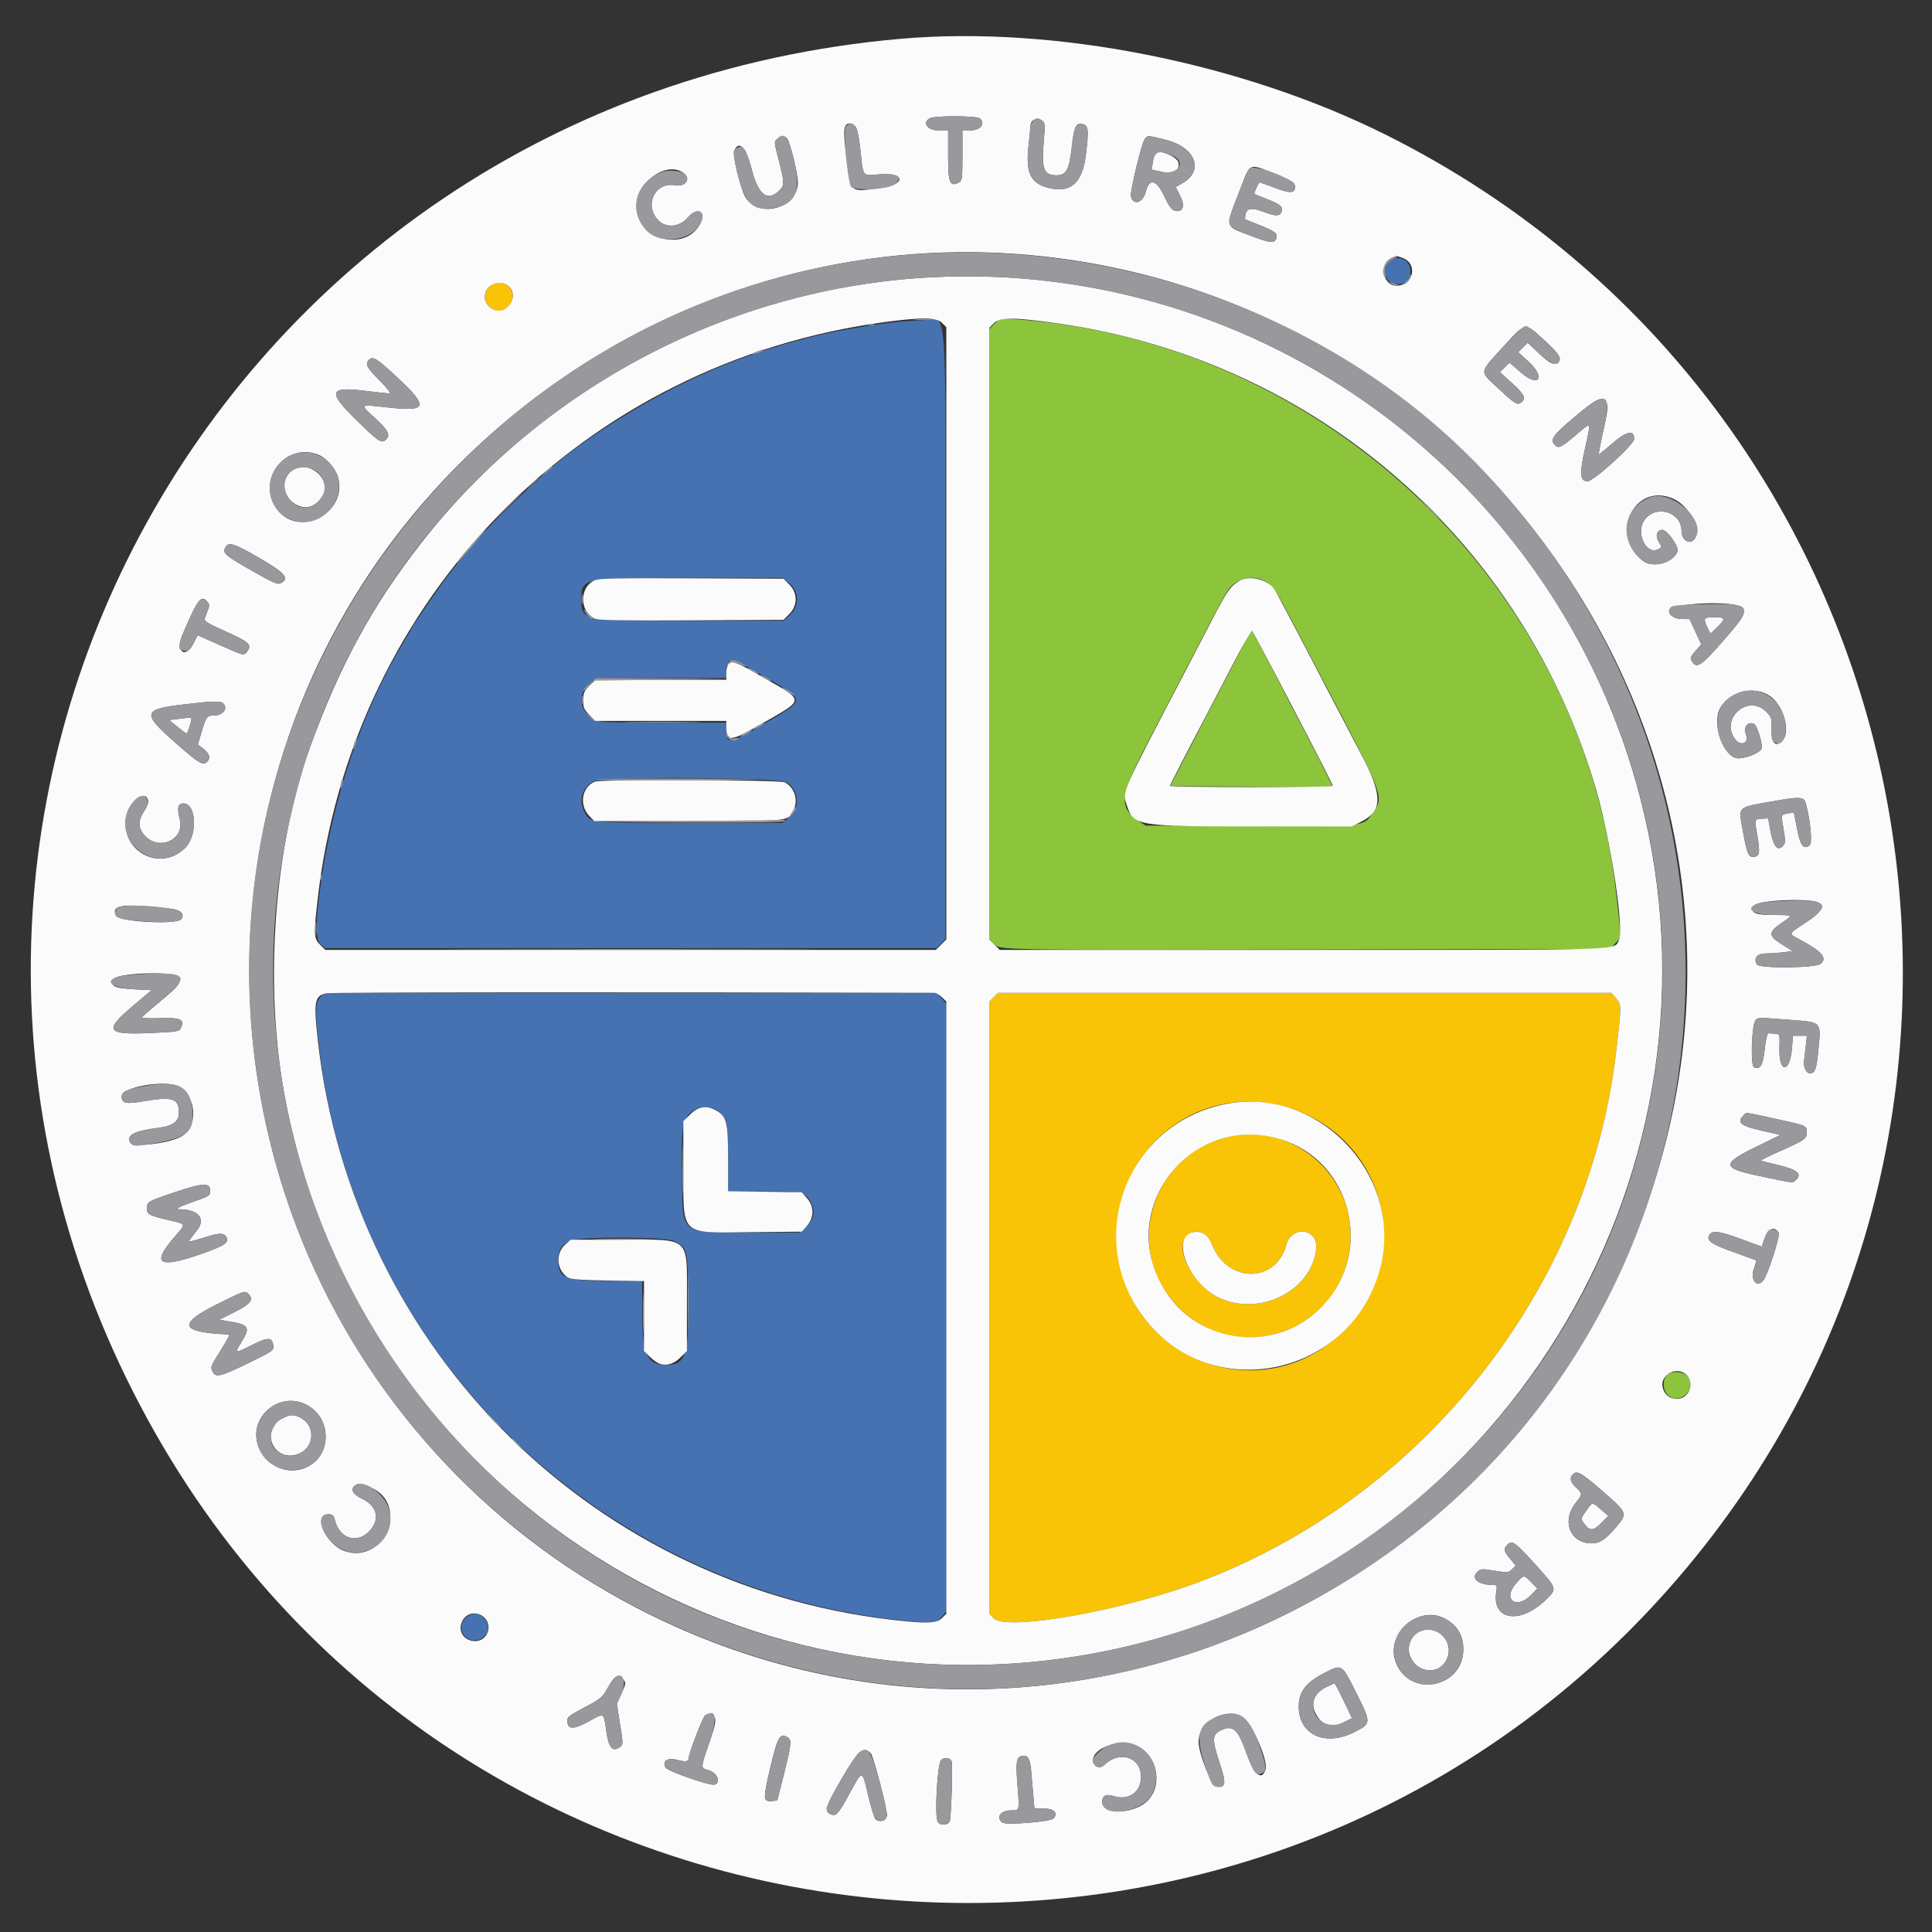 <svg id="svg" version="1.1" xmlns="http://www.w3.org/2000/svg" xmlns:xlink="http://www.w3.org/1999/xlink" width="400" height="400" viewBox="0, 0, 400,400"><rect x="0" y="0" width="400" height="400" fill="#333333" stroke="none"/><g id="svgg">
<path id="path0" d="M288.265 53.698 C 286.387 54.474,286.201 57.648,287.987 58.462 C 290.138 59.442,292.000 58.371,292.000 56.154 C 292.000 54.096,290.188 52.905,288.265 53.698 M181.296 67.217 C 174.319 68.287,170.496 69.056,165.521 70.393 C 156.961 72.692,149.503 75.464,141.667 79.259 C 131.750 84.062,120.085 91.537,113.889 97.060 C 103.681 106.158,98.609 111.476,92.513 119.471 C 90.920 121.561,85.185 129.917,85.185 130.149 C 85.185 130.206,84.354 131.635,83.339 133.325 C 74.954 147.275,68.751 165.667,66.299 183.846 C 65.267 191.496,65.296 194.442,66.413 195.491 L 67.270 196.296 130.607 196.296 L 193.945 196.296 194.843 195.341 L 195.741 194.385 195.741 131.120 C 195.741 57.407,196.446 66.277,190.591 66.331 C 188.534 66.350,184.352 66.748,181.296 67.217 M163.176 120.551 C 165.580 122.385,165.628 125.605,163.280 127.580 L 162.165 128.519 142.959 128.519 C 120.627 128.519,120.377 128.470,120.372 124.148 C 120.367 119.649,120.302 119.662,142.743 119.644 L 161.967 119.630 163.176 120.551 M158.219 140.052 C 166.938 145.067,166.936 144.786,158.314 149.776 C 150.885 154.076,150.370 154.158,150.370 151.037 L 150.370 149.630 137.130 149.624 C 122.628 149.618,122.694 149.627,121.182 147.402 C 119.888 145.497,120.205 143.227,121.995 141.587 L 123.322 140.370 136.846 140.370 L 150.370 140.370 150.370 138.963 C 150.370 135.837,151.057 135.933,158.219 140.052 M163.046 162.037 C 165.551 163.876,165.616 167.587,163.176 169.449 L 161.967 170.370 142.800 170.370 C 121.529 170.370,122.125 170.437,120.932 167.923 C 119.833 165.607,120.545 163.157,122.703 161.831 C 124.553 160.695,161.474 160.883,163.046 162.037 M66.268 206.511 C 65.206 207.642,65.184 209.346,66.127 217.222 C 73.582 279.453,122.946 328.283,185.556 335.360 C 193.030 336.205,193.814 336.157,194.967 334.786 L 195.926 333.647 195.926 270.741 L 195.926 207.835 194.967 206.695 L 194.008 205.556 130.587 205.556 L 67.166 205.556 66.268 206.511 M148.661 230.033 C 150.566 231.531,150.741 232.353,150.741 239.796 L 150.741 246.667 157.981 246.667 C 166.140 246.667,166.881 246.847,167.947 249.094 C 168.833 250.960,168.459 252.613,166.827 254.046 L 165.530 255.185 155.154 255.185 C 140.543 255.185,141.354 255.887,141.179 243.093 C 141.049 233.529,141.279 231.943,143.034 230.304 C 144.470 228.962,147.137 228.834,148.661 230.033 M139.603 256.945 C 142.339 258.340,142.394 258.572,142.518 269.099 C 142.652 280.553,141.966 282.593,137.975 282.593 C 133.966 282.593,132.982 280.462,132.971 271.759 L 132.963 265.185 125.908 265.185 C 116.912 265.185,115.545 264.599,115.564 260.751 C 115.573 258.878,116.238 257.813,117.963 256.909 C 119.709 255.993,137.796 256.023,139.603 256.945 M96.531 334.842 C 94.515 336.428,95.677 339.630,98.269 339.630 C 100.800 339.630,101.989 336.770,100.202 334.983 C 99.091 333.872,97.826 333.823,96.531 334.842 " stroke="none" fill="#4772b1" fill-rule="evenodd"></path><path id="path1" d="M205.936 66.970 L 204.815 68.091 204.815 131.285 L 204.815 194.478 205.699 195.363 C 207.066 196.729,205.466 196.700,271.234 196.587 L 333.394 196.481 334.498 195.246 C 335.734 193.863,335.721 194.952,334.619 185.000 C 327.585 121.456,274.769 70.873,210.473 66.102 L 207.057 65.849 205.936 66.970 M262.462 120.688 C 263.655 121.553,264.560 122.965,267.385 128.374 C 269.289 132.018,271.634 136.500,272.596 138.333 C 286.835 165.464,286.554 164.747,284.285 168.175 C 282.265 171.228,282.979 171.149,258.597 171.030 L 237.167 170.926 235.826 170.006 C 231.400 166.973,231.709 164.998,238.693 151.667 C 241.581 146.155,245.105 139.389,248.338 133.148 C 252.476 125.160,253.715 122.898,254.526 121.852 C 256.392 119.447,260.015 118.916,262.462 120.688 M258.055 132.329 C 252.177 143.570,243.671 159.958,242.924 161.481 L 242.288 162.778 258.980 162.874 C 268.160 162.927,275.746 162.896,275.838 162.804 C 275.929 162.713,273.923 158.669,271.380 153.819 C 268.836 148.968,265.128 141.833,263.138 137.963 C 261.149 134.093,259.419 130.807,259.293 130.662 C 259.168 130.517,258.610 131.267,258.055 132.329 M345.057 284.751 C 344.145 285.760,344.271 287.856,345.302 288.824 C 347.834 291.204,351.716 287.271,349.259 284.815 C 348.291 283.847,345.909 283.811,345.057 284.751 " stroke="none" fill="#8cc43c" fill-rule="evenodd"></path><path id="path2" d="M101.279 59.428 C 99.606 61.101,100.402 63.696,102.771 64.291 C 104.612 64.753,106.539 62.690,106.106 60.719 C 105.623 58.518,102.914 57.793,101.279 59.428 M205.724 206.465 L 204.815 207.374 204.815 270.741 L 204.815 334.108 205.778 335.071 C 208.411 337.704,231.844 333.608,247.652 327.753 C 294.491 310.405,328.899 266.884,334.600 217.778 C 335.738 207.978,335.738 208.051,334.628 206.732 L 333.638 205.556 270.135 205.556 L 206.633 205.556 205.724 206.465 M265.000 228.867 C 286.360 234.014,293.757 259.832,278.333 275.402 C 260.874 293.027,231.296 280.780,231.296 255.926 C 231.296 237.796,247.631 224.682,265.000 228.867 M255.185 235.165 C 238.464 238.296,232.036 258.778,244.030 270.709 C 257.371 283.981,279.630 274.556,279.630 255.636 C 279.630 242.883,267.632 232.835,255.185 235.165 M250.988 257.788 C 254.172 265.709,264.162 265.704,266.296 257.780 C 267.411 253.639,272.918 254.295,272.498 258.519 C 271.636 267.202,260.824 272.669,252.398 268.683 C 247.212 266.230,243.123 258.700,245.565 256.102 C 247.412 254.135,249.821 254.883,250.988 257.788 " stroke="none" fill="#f9c406" fill-rule="evenodd"></path><path id="path3" d="M186.481 8.032 C 42.844 20.619,-38.422 172.988,32.342 297.037 C 98.824 413.582,262.966 427.870,349.196 324.620 C 428.914 229.168,398.490 83.783,287.125 28.004 C 257.111 12.971,218.210 5.252,186.481 8.032 M202.889 24.519 C 204.109 25.739,202.919 27.037,200.580 27.037 L 199.259 27.037 199.259 32.209 C 199.259 37.002,199.205 37.410,198.519 37.778 C 196.657 38.774,196.296 37.870,196.296 32.209 L 196.296 27.037 194.519 27.037 C 192.069 27.037,190.821 25.452,192.500 24.474 C 193.445 23.924,202.332 23.962,202.889 24.519 M215.733 24.948 C 216.369 25.414,216.396 25.754,216.081 29.398 C 215.601 34.946,216.116 36.296,218.710 36.296 C 220.741 36.296,221.370 35.177,221.877 30.650 C 222.386 26.114,222.753 25.330,224.202 25.693 C 225.356 25.983,225.449 26.992,224.797 32.193 C 224.075 37.950,221.569 40.096,216.986 38.882 C 213.358 37.921,212.339 35.776,212.930 30.344 C 213.152 28.305,213.333 26.406,213.333 26.123 C 213.333 24.845,214.686 24.183,215.733 24.948 M177.118 26.204 C 177.480 26.618,177.849 28.379,178.141 31.091 C 178.758 36.822,178.405 36.390,182.232 36.090 C 187.451 35.682,187.571 38.236,182.364 38.907 C 175.722 39.762,176.179 40.182,175.204 32.327 C 174.497 26.624,174.640 25.556,176.111 25.556 C 176.354 25.556,176.807 25.847,177.118 26.204 M162.954 28.692 C 163.605 29.477,165.169 35.826,165.178 37.721 C 165.203 43.185,156.889 45.412,154.240 40.650 C 153.300 38.962,151.649 32.175,151.972 31.332 C 152.913 28.879,154.426 30.410,155.620 35.022 C 157.005 40.373,158.913 41.861,161.313 39.461 C 162.443 38.332,162.442 37.919,161.300 33.436 C 160.204 29.135,160.228 29.455,160.952 28.730 C 161.681 28.002,162.370 27.989,162.954 28.692 M241.364 28.948 C 247.556 30.501,249.386 35.362,244.756 37.959 L 243.415 38.711 244.310 40.472 C 245.295 42.410,245.057 43.704,243.717 43.704 C 242.743 43.704,242.204 43.068,240.963 40.459 C 239.386 37.143,237.930 36.853,237.213 39.713 C 236.623 42.064,234.540 42.643,234.132 40.571 C 233.956 39.674,236.271 30.002,236.906 28.981 C 237.539 27.964,237.444 27.965,241.364 28.948 M239.130 31.761 C 239.012 31.952,238.808 32.784,238.676 33.611 L 238.435 35.113 240.513 35.578 C 242.956 36.125,244.202 35.463,243.999 33.726 C 243.847 32.421,239.745 30.766,239.130 31.761 M264.074 36.034 C 267.115 37.253,267.987 37.761,268.073 38.366 C 268.310 40.018,267.288 40.161,264.053 38.925 C 262.400 38.294,260.932 37.778,260.790 37.778 C 260.548 37.778,259.544 40.066,259.729 40.198 C 259.776 40.232,261.014 40.724,262.480 41.292 C 265.126 42.316,265.718 42.849,265.330 43.860 C 264.969 44.800,264.132 44.803,261.665 43.875 C 258.712 42.763,257.778 43.123,257.778 45.373 C 257.778 45.415,259.184 45.993,260.903 46.658 C 263.982 47.848,264.618 48.377,264.219 49.416 C 263.824 50.446,262.901 50.332,258.791 48.748 C 253.421 46.679,253.561 47.444,256.950 38.704 C 258.909 33.650,258.503 33.802,264.074 36.034 M141.681 35.938 C 143.083 37.101,141.839 38.737,139.838 38.362 C 135.605 37.568,133.222 42.538,136.341 45.657 C 137.966 47.283,140.749 47.002,142.391 45.047 C 144.249 42.834,146.256 43.633,145.073 46.115 C 142.123 52.301,131.932 49.784,131.793 42.835 C 131.689 37.670,138.252 33.092,141.681 35.938 M210.905 52.615 C 304.930 59.702,369.587 151.727,343.532 241.383 C 317.116 332.285,215.481 376.281,131.959 332.969 C 67.321 299.450,36.467 224.323,58.893 155.060 C 79.860 90.303,143.340 47.522,210.905 52.615 M290.354 53.383 C 293.350 54.428,292.897 58.476,289.713 59.113 C 286.433 59.769,285.151 54.593,288.280 53.330 C 288.717 53.154,289.091 52.999,289.111 52.986 C 289.132 52.974,289.691 53.152,290.354 53.383 M192.593 57.413 C 151.360 59.602,112.632 79.823,87.185 112.447 C 76.995 125.512,70.278 137.874,64.116 154.903 C 56.718 175.349,54.658 203.887,58.924 226.852 C 74.209 309.146,155.979 361.144,236.861 340.002 C 313.054 320.087,359.278 241.528,339.631 165.342 C 322.517 98.973,260.953 53.784,192.593 57.413 M105.073 59.075 C 106.727 60.233,106.496 62.700,104.619 63.930 C 102.898 65.058,100.370 63.592,100.370 61.465 C 100.370 59.153,103.161 57.735,105.073 59.075 M195.017 66.835 L 195.926 67.744 195.926 131.123 L 195.926 194.501 194.843 195.584 L 193.761 196.667 130.556 196.667 L 67.350 196.667 66.268 195.584 C 64.971 194.287,64.930 193.561,65.751 186.296 C 72.817 123.788,120.792 74.975,183.333 66.661 C 190.902 65.655,193.881 65.699,195.017 66.835 M219.376 67.014 C 272.474 74.699,315.622 112.238,330.513 163.704 C 333.526 174.121,336.296 192.553,335.165 194.667 C 334.030 196.789,338.012 196.667,269.805 196.667 L 206.980 196.667 205.897 195.584 L 204.815 194.501 204.815 131.190 L 204.815 67.879 205.833 66.855 C 207.041 65.640,210.137 65.677,219.376 67.014 M319.786 70.491 C 323.020 73.441,323.564 74.467,322.262 75.164 C 321.473 75.586,320.586 75.038,317.867 72.451 L 316.289 70.950 315.309 71.930 L 314.328 72.911 316.442 74.843 C 320.161 78.242,318.599 80.359,314.807 77.060 L 312.530 75.080 311.543 76.067 L 310.556 77.055 313.100 79.362 C 315.706 81.724,316.074 82.626,314.767 83.449 C 314.064 83.891,313.400 83.429,309.553 79.820 C 306.362 76.827,306.296 77.157,311.164 71.860 C 316.014 66.584,315.579 66.653,319.786 70.491 M82.388 78.269 C 88.780 84.259,88.465 85.251,80.449 84.374 C 74.268 83.697,74.402 83.588,77.693 86.605 C 80.449 89.132,80.939 90.178,79.806 91.118 C 78.948 91.831,78.220 91.327,73.721 86.910 C 67.769 81.068,68.105 79.989,75.586 80.915 C 78.103 81.226,80.414 81.481,80.720 81.481 C 81.027 81.481,80.074 80.269,78.602 78.788 C 75.914 76.081,75.536 75.353,76.385 74.504 C 77.210 73.679,78.053 74.207,82.388 78.269 M332.639 83.473 C 332.956 84.167,332.809 85.383,331.945 89.214 C 331.342 91.887,330.925 94.074,331.018 94.074 C 331.111 94.074,332.357 93.065,333.786 91.832 C 336.796 89.235,338.333 88.918,338.333 90.894 C 338.333 92.030,329.958 99.630,328.706 99.630 C 327.113 99.630,326.989 98.171,328.136 92.956 C 329.449 86.986,329.616 87.218,326.140 90.173 C 323.206 92.666,322.687 92.909,321.926 92.148 C 320.830 91.053,321.466 90.140,325.958 86.360 C 330.732 82.343,331.895 81.840,332.639 83.473 M66.036 94.204 C 67.619 94.866,69.494 97.045,69.978 98.786 C 72.088 106.386,61.447 111.636,57.137 105.122 C 53.109 99.036,59.331 91.402,66.036 94.204 M60.676 97.279 C 57.677 99.205,58.609 103.776,62.222 104.858 C 63.975 105.384,65.678 104.560,66.796 102.644 C 68.765 99.273,64.033 95.124,60.676 97.279 M346.520 103.299 C 349.908 104.838,352.436 110.008,350.667 111.778 C 349.639 112.805,348.148 111.722,348.148 109.949 C 348.148 105.682,342.166 104.319,340.191 108.136 C 338.827 110.775,340.926 114.784,343.143 113.773 C 344.121 113.328,344.131 113.291,343.532 112.377 C 342.668 111.058,342.917 109.842,344.079 109.706 C 345.120 109.584,347.684 113.189,347.289 114.219 C 346.398 116.540,342.205 117.677,340.194 116.143 C 333.041 110.687,338.478 99.647,346.520 103.299 M53.704 115.528 C 59.042 118.622,60.005 119.747,58.159 120.735 C 57.492 121.092,56.642 120.726,52.039 118.098 C 46.518 114.947,46.034 114.515,46.681 113.307 C 47.312 112.127,48.468 112.493,53.704 115.528 M123.131 120.145 C 119.883 121.575,119.954 126.748,123.239 128.109 C 123.990 128.420,129.497 128.510,143.242 128.436 L 162.208 128.333 163.419 127.123 C 165.173 125.368,165.173 122.780,163.419 121.026 L 162.208 119.815 143.234 119.732 C 128.030 119.665,124.035 119.747,123.131 120.145 M256.481 120.322 C 254.677 121.443,253.973 122.471,250.744 128.704 C 249.055 131.963,246.803 136.296,245.739 138.333 C 231.893 164.843,232.336 163.829,233.313 166.789 C 234.697 170.984,235.437 171.107,259.464 171.109 L 279.855 171.111 281.710 170.186 C 286.320 167.889,286.335 164.747,281.777 156.111 C 280.057 152.852,277.094 147.185,275.194 143.519 C 269.263 132.077,264.420 122.900,263.869 122.059 C 262.458 119.905,258.610 119.000,256.481 120.322 M42.988 124.659 C 43.384 125.137,43.387 125.460,43.001 126.419 C 42.742 127.064,42.450 127.847,42.354 128.158 C 42.223 128.581,43.315 129.227,46.657 130.706 C 51.448 132.826,52.167 133.459,51.258 134.758 C 50.517 135.815,50.680 135.849,45.472 133.539 L 40.926 131.523 40.074 133.191 C 38.376 136.517,36.274 134.895,37.771 131.415 C 41.020 123.862,41.650 123.047,42.988 124.659 M360.648 125.832 C 361.516 126.968,361.110 127.686,356.804 132.639 C 352.459 137.636,351.380 138.412,350.484 137.187 C 349.814 136.271,349.852 136.121,351.113 134.684 L 352.226 133.417 351.020 130.797 L 349.815 128.178 348.267 128.163 C 346.715 128.148,345.556 127.437,345.556 126.500 C 345.556 124.837,359.419 124.222,360.648 125.832 M352.963 128.352 C 352.963 128.667,353.227 129.436,353.549 130.059 L 354.135 131.192 355.247 130.133 C 357.369 128.114,357.335 127.778,355.013 127.778 C 353.408 127.778,352.963 127.903,352.963 128.352 M266.209 143.704 C 274.061 158.760,275.926 162.411,275.926 162.728 C 275.926 162.857,268.343 162.963,259.074 162.963 C 249.806 162.963,242.222 162.862,242.222 162.740 C 242.222 162.530,246.535 154.145,249.632 148.333 C 250.392 146.907,252.805 142.269,254.996 138.026 C 257.186 133.783,259.106 130.450,259.262 130.619 C 259.418 130.788,262.544 136.676,266.209 143.704 M150.815 137.481 C 150.570 137.726,150.370 138.559,150.370 139.333 L 150.370 140.741 136.815 140.741 L 123.259 140.741 122.000 142.000 C 120.925 143.075,120.741 143.514,120.741 145.000 C 120.741 146.486,120.925 146.925,122.000 148.000 L 123.259 149.259 136.815 149.259 L 150.370 149.259 150.370 150.395 C 150.370 153.756,151.108 153.674,158.296 149.517 C 166.633 144.695,166.650 145.197,157.972 140.219 C 152.318 136.975,151.597 136.699,150.815 137.481 M366.438 144.095 C 369.307 146.059,370.814 151.573,368.983 153.404 C 367.588 154.799,366.701 153.803,366.780 150.930 C 366.843 148.684,366.771 148.451,365.670 147.350 C 361.882 143.563,355.970 148.882,359.285 153.096 C 360.472 154.605,362.160 153.822,361.495 152.071 C 360.910 150.533,361.789 149.345,363.132 149.860 C 363.746 150.096,364.914 153.759,364.743 154.914 C 364.622 155.734,361.830 156.953,359.946 157.008 C 356.990 157.095,354.343 150.072,356.076 146.741 C 357.922 143.193,363.164 141.855,366.438 144.095 M46.222 145.630 C 47.290 146.697,46.151 148.148,44.246 148.148 C 42.815 148.148,42.669 148.354,41.663 151.789 L 40.976 154.134 42.154 155.057 C 43.385 156.020,43.643 156.949,42.889 157.704 C 42.023 158.569,41.237 158.102,36.385 153.842 C 29.366 147.678,29.505 146.865,37.740 145.885 C 44.133 145.124,45.670 145.078,46.222 145.630 M36.857 148.854 L 35.011 149.074 36.710 150.463 C 37.645 151.227,38.510 151.852,38.632 151.852 C 38.836 151.852,39.623 149.438,39.628 148.796 C 39.629 148.644,39.421 148.545,39.167 148.577 C 38.912 148.609,37.873 148.734,36.857 148.854 M123.148 161.832 C 120.406 162.954,119.840 166.776,122.084 169.020 L 123.064 170.000 142.561 170.000 C 163.946 170.000,163.063 170.091,164.261 167.774 C 165.334 165.699,164.557 163.112,162.522 161.983 C 161.536 161.435,124.464 161.293,123.148 161.832 M30.668 165.788 C 30.730 166.221,30.355 167.203,29.835 167.969 C 28.471 169.978,28.569 171.606,30.148 173.185 C 33.168 176.205,38.254 173.714,37.233 169.715 C 36.660 167.474,36.799 166.489,37.706 166.360 C 40.679 165.939,41.092 172.921,38.254 175.639 C 32.806 180.858,24.289 175.722,26.313 168.437 C 27.145 165.440,30.341 163.496,30.668 165.788 M373.833 166.203 C 374.856 169.891,375.285 174.566,374.644 175.035 C 373.376 175.962,372.740 175.100,372.043 171.512 L 371.396 168.184 370.235 168.404 C 368.669 168.702,368.722 168.526,369.257 171.652 C 369.639 173.888,369.641 174.540,369.265 174.993 C 368.096 176.402,367.182 175.390,366.555 171.992 L 366.085 169.444 364.868 169.502 C 363.204 169.581,363.223 169.510,363.862 173.170 C 364.466 176.634,364.293 177.407,362.910 177.407 C 362.014 177.407,361.644 176.499,360.939 172.564 C 359.895 166.735,359.414 167.280,366.782 165.947 C 372.515 164.911,373.485 164.946,373.833 166.203 M376.674 187.051 C 377.348 188.311,376.772 189.097,373.691 191.120 C 370.222 193.397,370.269 193.270,372.460 194.432 C 377.197 196.945,378.417 198.338,376.944 199.549 C 375.873 200.431,364.193 200.544,363.729 199.677 C 363.014 198.341,363.807 197.408,365.661 197.404 C 366.520 197.402,368.106 197.295,369.187 197.165 L 371.152 196.929 368.909 195.511 C 365.937 193.631,365.996 193.005,369.360 190.741 C 371.249 189.469,371.208 189.444,367.172 189.444 C 363.284 189.444,362.277 188.953,363.188 187.500 C 363.966 186.262,376.037 185.860,376.674 187.051 M34.961 188.086 C 37.392 188.361,38.285 189.119,37.545 190.278 C 36.769 191.494,24.746 190.886,24.056 189.596 C 22.854 187.351,25.389 187.000,34.961 188.086 M37.005 202.315 C 37.472 203.550,36.995 204.166,33.036 207.441 C 31.061 209.075,29.403 210.527,29.351 210.669 C 29.300 210.810,30.976 210.870,33.076 210.802 C 37.386 210.661,38.263 211.047,37.491 212.743 C 37.107 213.586,36.916 213.619,30.948 213.882 C 21.949 214.279,21.431 213.381,27.645 208.157 L 31.400 205.000 27.683 204.815 C 23.657 204.614,22.668 204.104,23.559 202.685 C 24.376 201.383,36.527 201.049,37.005 202.315 M193.443 205.554 C 193.809 205.555,194.517 205.965,195.017 206.465 L 195.926 207.374 195.926 270.741 L 195.926 334.108 195.017 335.017 C 193.902 336.132,191.846 336.199,184.630 335.358 C 120.838 327.922,71.397 276.955,65.511 212.563 C 65.030 207.302,65.341 206.195,67.452 205.648 C 68.261 205.438,127.868 205.394,193.443 205.554 M334.628 206.732 C 335.738 208.051,335.738 207.978,334.600 217.778 C 328.899 266.884,294.491 310.405,247.652 327.753 C 231.844 333.608,208.411 337.704,205.778 335.071 L 204.815 334.108 204.815 270.741 L 204.815 207.374 205.724 206.465 L 206.633 205.556 270.135 205.556 L 333.638 205.556 334.628 206.732 M370.543 211.144 C 377.255 211.664,377.024 211.429,376.492 217.193 C 376.113 221.292,375.801 222.193,374.749 222.217 C 373.975 222.234,373.345 220.959,373.504 219.696 C 373.599 218.946,373.771 217.458,373.888 216.389 L 374.100 214.444 372.659 214.444 L 371.219 214.444 370.996 217.100 C 370.564 222.257,368.275 222.239,368.415 217.080 C 368.496 214.121,368.483 214.073,367.582 214.019 C 367.078 213.988,366.458 213.946,366.204 213.926 C 365.890 213.901,365.621 214.953,365.370 217.185 C 364.983 220.630,364.480 221.488,363.149 220.977 C 362.427 220.700,362.616 212.823,363.378 211.397 C 363.792 210.624,363.829 210.623,370.543 211.144 M37.385 225.135 C 40.869 227.649,40.888 233.571,37.417 235.365 C 34.526 236.861,27.327 237.585,26.882 236.426 C 26.300 234.911,27.824 234.163,32.845 233.499 C 35.813 233.106,37.037 232.194,37.037 230.376 C 37.037 227.399,35.752 226.979,29.759 228.001 C 26.060 228.631,25.185 228.447,25.185 227.037 C 25.185 224.918,34.971 223.392,37.385 225.135 M253.148 228.697 C 232.556 233.238,224.162 257.594,237.608 273.793 C 251.729 290.806,279.506 284.646,285.608 263.148 C 291.136 243.673,272.918 224.338,253.148 228.697 M142.919 230.697 L 141.481 232.135 141.487 241.901 C 141.495 256.078,140.630 255.262,155.480 255.108 L 165.988 255.000 167.068 253.790 C 168.589 252.087,168.589 249.765,167.068 248.061 L 165.988 246.852 158.364 246.738 L 150.741 246.624 150.741 239.967 C 150.741 232.460,150.459 231.235,148.448 230.009 C 146.428 228.778,144.613 229.004,142.919 230.697 M367.536 231.625 C 374.164 233.076,374.074 233.037,374.074 234.458 C 374.074 235.773,373.677 236.049,368.433 238.375 C 366.247 239.344,364.520 240.199,364.596 240.275 C 364.671 240.350,366.210 240.756,368.015 241.177 C 372.229 242.160,373.282 243.104,371.661 244.449 C 371.062 244.946,371.206 244.966,363.519 243.312 C 356.489 241.799,356.514 240.882,363.678 237.391 L 368.652 234.967 364.945 234.139 C 360.397 233.124,359.498 232.407,360.952 230.952 C 361.666 230.239,360.796 230.150,367.536 231.625 M265.212 235.900 C 279.814 240.435,284.501 259.067,273.873 270.332 C 263.897 280.907,246.495 278.243,240.041 265.153 C 231.878 248.596,247.529 230.408,265.212 235.900 M43.519 246.481 C 43.519 247.545,43.381 247.640,40.308 248.704 C 37.124 249.806,36.035 250.370,37.093 250.370 C 41.038 250.370,42.694 252.296,40.810 254.693 C 40.037 255.676,39.290 256.672,39.150 256.904 C 39.010 257.137,40.185 256.903,41.762 256.385 C 45.235 255.244,46.259 255.170,46.803 256.019 C 47.577 257.225,46.579 257.909,41.453 259.688 C 32.730 262.715,31.259 261.682,36.208 256.002 C 38.600 253.257,38.709 253.490,34.578 252.527 C 30.719 251.627,30.296 251.355,30.444 249.875 C 30.552 248.793,30.704 248.710,35.741 246.993 C 41.885 244.899,43.519 244.792,43.519 246.481 M368.262 255.227 C 368.624 255.805,366.022 263.880,365.083 265.093 C 363.791 266.760,362.331 265.008,363.109 262.724 C 363.435 261.768,363.660 260.960,363.610 260.929 C 363.560 260.899,361.451 260.135,358.924 259.233 C 354.183 257.540,353.185 256.823,353.937 255.648 C 354.554 254.683,355.994 254.885,360.626 256.587 L 364.770 258.110 365.211 256.740 C 365.969 254.386,367.316 253.718,368.262 255.227 M247.176 255.091 C 242.226 255.930,245.955 265.635,252.398 268.683 C 260.824 272.669,271.636 267.202,272.498 258.519 C 272.918 254.295,267.411 253.639,266.296 257.780 C 264.162 265.704,254.172 265.709,250.988 257.788 C 250.146 255.691,248.887 254.801,247.176 255.091 M117.020 257.685 C 114.953 259.532,115.215 262.928,117.543 264.475 C 118.143 264.874,120.138 265.029,125.833 265.120 L 133.333 265.240 133.333 272.472 L 133.333 279.704 134.571 280.941 C 135.251 281.622,136.251 282.290,136.793 282.426 C 138.266 282.795,139.605 282.321,140.985 280.941 L 142.222 279.704 142.222 269.654 C 142.222 255.659,143.284 256.667,128.543 256.667 L 118.160 256.667 117.020 257.685 M51.407 267.852 C 52.607 269.052,51.945 269.945,48.611 271.625 L 45.370 273.258 46.852 273.489 C 51.597 274.231,51.933 274.693,50.005 277.826 C 48.506 280.264,48.574 280.283,52.209 278.458 C 55.559 276.776,56.380 276.813,56.599 278.654 C 56.710 279.585,56.415 279.788,51.414 282.223 C 45.784 284.964,44.699 285.242,44.087 284.098 C 43.522 283.042,43.533 283.011,45.726 279.517 C 46.838 277.746,47.630 276.292,47.485 276.286 C 37.330 275.899,36.597 274.200,44.815 270.096 C 50.554 267.230,50.727 267.171,51.407 267.852 M349.352 284.857 C 350.872 286.688,349.544 289.630,347.199 289.630 C 345.676 289.630,344.509 288.657,344.217 287.144 C 343.689 284.411,347.553 282.690,349.352 284.857 M62.877 290.573 C 68.770 293.035,68.999 301.468,63.239 303.875 C 58.912 305.683,53.946 302.871,53.150 298.161 C 52.252 292.845,57.855 288.475,62.877 290.573 M58.519 293.612 C 53.448 296.145,56.969 303.306,62.090 300.876 C 65.189 299.405,65.264 295.092,62.218 293.516 C 60.834 292.801,60.105 292.819,58.519 293.612 M331.791 308.726 C 336.991 313.240,337.024 313.328,334.560 316.211 C 332.189 318.987,330.957 319.711,328.953 319.507 C 324.795 319.084,323.400 314.660,326.290 311.063 C 327.667 309.350,327.667 309.276,326.296 307.963 C 325.115 306.831,324.906 305.983,325.630 305.259 C 326.499 304.389,327.340 304.862,331.791 308.726 M76.957 308.052 C 84.753 311.658,79.597 323.851,71.419 321.151 C 67.496 319.857,64.641 313.519,67.980 313.519 C 68.859 313.519,69.079 313.720,69.351 314.771 C 70.368 318.694,74.080 319.742,76.638 316.827 C 78.754 314.418,78.041 311.756,74.877 310.254 C 72.994 309.360,72.482 308.305,73.551 307.523 C 74.252 307.011,74.935 307.117,76.957 308.052 M328.545 312.615 C 327.195 314.479,327.198 314.449,328.175 315.691 C 329.217 317.016,329.973 316.920,331.598 315.256 L 332.976 313.845 332.136 313.116 C 329.496 310.826,329.809 310.870,328.545 312.615 M317.854 323.872 C 322.446 328.953,322.432 328.908,320.093 331.183 C 314.711 336.415,308.833 335.498,309.781 329.574 C 309.992 328.254,309.943 328.148,309.125 328.148 C 306.074 328.148,304.472 326.845,305.841 325.476 C 306.528 324.789,306.742 324.773,309.424 325.206 C 312.138 325.644,312.314 325.629,313.042 324.900 L 313.808 324.135 312.645 322.724 C 311.322 321.120,311.235 320.670,312.082 319.823 C 313.075 318.830,313.686 319.259,317.854 323.872 M313.932 327.779 C 310.939 331.092,313.906 333.416,317.023 330.200 L 318.293 328.889 317.037 327.593 C 315.481 325.987,315.554 325.983,313.932 327.779 M100.254 334.879 C 102.093 336.607,100.893 339.778,98.399 339.778 C 96.028 339.778,94.663 337.639,95.725 335.586 C 96.618 333.859,98.805 333.518,100.254 334.879 M299.000 335.045 C 301.637 336.380,302.963 338.533,302.963 341.481 C 302.963 349.662,291.435 351.604,288.877 343.854 C 286.994 338.148,293.664 332.343,299.000 335.045 M293.704 337.879 C 292.103 338.675,291.257 340.934,291.885 342.735 C 293.144 346.348,297.766 346.949,299.438 343.716 C 301.375 339.971,297.476 336.003,293.704 337.879 M280.759 350.407 C 283.947 356.770,283.945 356.818,280.412 358.611 C 274.349 361.689,268.889 359.171,268.889 353.297 C 268.889 350.271,270.437 348.264,274.259 346.336 C 277.882 344.508,277.768 344.437,280.759 350.407 M129.032 347.732 C 129.626 348.388,129.607 348.546,128.683 350.602 L 127.706 352.778 128.376 356.984 C 129.032 361.101,129.031 361.202,128.341 361.707 C 126.829 362.813,126.037 361.910,125.546 358.519 C 124.958 354.456,125.179 354.596,122.055 356.310 C 118.891 358.047,117.654 358.124,117.478 356.597 C 117.348 355.479,117.499 355.357,121.852 353.054 C 124.120 351.854,124.799 351.279,125.556 349.918 C 127.251 346.866,127.887 346.466,129.032 347.732 M274.523 349.305 C 272.114 350.498,271.273 352.621,272.369 354.741 C 273.664 357.244,275.605 357.858,278.201 356.584 L 279.920 355.741 278.201 352.138 C 277.255 350.156,276.398 348.531,276.296 348.527 C 276.194 348.523,275.396 348.873,274.523 349.305 M147.704 355.259 C 148.392 355.947,148.259 356.722,146.668 361.338 C 145.062 365.995,145.060 366.092,146.569 366.470 C 148.427 366.937,149.368 368.957,147.975 369.491 C 147.126 369.817,138.197 366.709,137.788 365.945 C 137.061 364.587,138.198 363.835,140.177 364.364 C 141.950 364.838,142.586 364.732,142.601 363.960 C 142.619 362.998,145.522 355.434,145.986 355.140 C 146.674 354.704,147.184 354.739,147.704 355.259 M257.295 355.539 C 259.172 356.684,262.599 364.527,262.019 366.353 C 261.230 368.838,259.639 367.425,257.991 362.778 C 256.276 357.939,255.154 357.009,252.618 358.320 C 250.972 359.172,250.944 360.255,252.452 364.802 C 253.933 369.266,253.835 370.153,251.884 369.926 C 250.866 369.808,248.176 363.103,248.156 360.636 C 248.123 356.475,253.715 353.356,257.295 355.539 M162.987 359.643 C 163.963 360.165,163.880 361.072,162.281 367.407 L 160.926 372.778 159.769 372.890 C 158.011 373.061,157.978 372.316,159.469 366.032 C 160.988 359.628,161.437 358.813,162.987 359.643 M235.567 361.574 C 240.238 363.934,240.797 371.037,236.519 373.680 C 233.354 375.637,228.468 375.414,228.222 373.302 C 228.054 371.855,228.929 371.315,230.565 371.855 C 233.357 372.777,235.814 371.359,236.182 368.615 C 236.791 364.074,232.025 362.087,228.585 365.448 C 227.679 366.332,226.296 365.723,226.296 364.440 C 226.296 361.736,232.247 359.897,235.567 361.574 M180.324 363.096 C 180.901 363.795,183.754 374.817,183.632 375.873 C 183.506 376.956,182.198 377.415,181.317 376.684 C 181.046 376.459,180.364 374.321,179.801 371.934 C 178.472 366.289,178.614 366.315,175.936 371.248 C 173.544 375.654,173.033 376.188,171.825 375.541 C 170.654 374.914,170.966 373.957,174.118 368.510 C 177.674 362.366,178.865 361.326,180.324 363.096 M213.464 366.378 C 213.584 367.657,213.791 369.995,213.922 371.574 L 214.161 374.444 216.130 374.444 C 218.270 374.444,219.190 375.413,218.092 376.512 C 217.415 377.188,208.202 377.913,207.516 377.344 C 206.130 376.194,207.186 374.815,209.453 374.815 C 211.097 374.815,211.072 374.920,210.673 369.836 C 210.291 364.963,210.421 363.831,211.389 363.610 C 212.737 363.304,213.237 363.971,213.464 366.378 M197.071 364.920 C 197.242 367.188,196.895 376.610,196.622 377.121 C 196.186 377.936,194.596 377.982,194.154 377.192 C 193.448 375.931,194.064 365.065,194.881 364.357 C 195.675 363.670,197.002 364.012,197.071 364.920 " stroke="none" fill="#fbfbfb" fill-rule="evenodd"></path><path id="path4" d="M192.500 24.474 C 190.821 25.452,192.069 27.037,194.519 27.037 L 196.296 27.037 196.296 32.209 C 196.296 37.870,196.657 38.774,198.519 37.778 C 199.205 37.410,199.259 37.002,199.259 32.209 L 199.259 27.037 200.580 27.037 C 202.919 27.037,204.109 25.739,202.889 24.519 C 202.332 23.962,193.445 23.924,192.500 24.474 M213.915 25.026 C 213.595 25.347,213.333 25.840,213.333 26.123 C 213.333 26.406,213.152 28.305,212.930 30.344 C 212.339 35.776,213.358 37.921,216.986 38.882 C 221.569 40.096,224.075 37.950,224.797 32.193 C 225.449 26.992,225.356 25.983,224.202 25.693 C 222.753 25.330,222.386 26.114,221.877 30.650 C 221.370 35.177,220.741 36.296,218.710 36.296 C 216.116 36.296,215.601 34.946,216.081 29.398 C 216.396 25.754,216.369 25.414,215.733 24.948 C 214.853 24.305,214.627 24.315,213.915 25.026 M175.098 26.204 C 174.545 26.829,175.299 35.959,176.115 38.530 C 176.473 39.660,184.245 39.247,185.458 38.034 C 186.942 36.550,185.726 35.817,182.232 36.090 C 178.405 36.390,178.758 36.822,178.141 31.091 C 177.696 26.962,177.180 25.556,176.111 25.556 C 175.869 25.556,175.413 25.847,175.098 26.204 M160.952 28.730 C 160.228 29.455,160.204 29.135,161.300 33.436 C 162.442 37.919,162.443 38.332,161.313 39.461 C 158.913 41.861,157.005 40.373,155.620 35.022 C 154.572 30.972,153.994 30.037,152.820 30.488 C 151.755 30.897,151.715 31.837,152.603 35.602 C 154.054 41.747,155.690 43.582,159.366 43.186 C 164.737 42.607,166.094 39.709,164.288 32.674 C 163.139 28.200,162.380 27.302,160.952 28.730 M236.906 28.981 C 236.271 30.002,233.956 39.674,234.132 40.571 C 234.540 42.643,236.623 42.064,237.213 39.713 C 237.930 36.853,239.386 37.143,240.963 40.459 C 242.204 43.068,242.743 43.704,243.717 43.704 C 245.057 43.704,245.295 42.410,244.310 40.472 L 243.415 38.711 244.756 37.959 C 249.386 35.362,247.556 30.501,241.364 28.948 C 237.444 27.965,237.539 27.964,236.906 28.981 M242.963 32.347 C 245.692 33.632,243.678 36.287,240.513 35.578 L 238.435 35.113 238.676 33.611 C 239.050 31.268,240.048 30.974,242.963 32.347 M258.611 34.907 C 258.281 35.321,256.832 38.889,255.019 43.748 C 253.915 46.707,254.087 46.936,258.791 48.748 C 262.901 50.332,263.824 50.446,264.219 49.416 C 264.618 48.377,263.982 47.848,260.903 46.658 C 259.184 45.993,257.778 45.415,257.778 45.373 C 257.778 43.123,258.712 42.763,261.665 43.875 C 264.132 44.803,264.969 44.800,265.330 43.860 C 265.718 42.849,265.126 42.316,262.480 41.292 C 261.014 40.724,259.776 40.232,259.729 40.198 C 259.544 40.066,260.548 37.778,260.790 37.778 C 260.932 37.778,262.400 38.294,264.053 38.925 C 267.288 40.161,268.310 40.018,268.073 38.366 C 267.875 36.975,259.424 33.886,258.611 34.907 M137.405 35.513 C 131.770 37.338,129.918 43.281,133.656 47.539 C 136.522 50.804,143.236 49.967,145.073 46.115 C 146.256 43.633,144.249 42.834,142.391 45.047 C 140.749 47.002,137.966 47.283,136.341 45.657 C 133.222 42.538,135.605 37.568,139.838 38.362 C 141.839 38.737,143.083 37.101,141.681 35.938 C 140.987 35.362,138.603 35.125,137.405 35.513 M189.259 52.639 C 103.077 58.955,39.895 138.587,53.386 223.889 C 68.953 322.318,174.898 378.055,264.630 335.023 C 356.903 290.771,377.739 170.278,305.926 96.209 C 276.604 65.966,232.444 49.474,189.259 52.639 M288.280 53.330 C 286.672 53.979,285.828 56.120,286.672 57.407 C 286.933 57.806,286.973 57.635,286.814 56.805 C 286.527 55.304,287.145 54.192,288.627 53.543 C 289.903 52.985,289.599 52.798,288.280 53.330 M291.881 57.109 C 291.865 57.454,291.481 57.995,291.029 58.312 C 290.576 58.629,290.383 58.889,290.601 58.889 C 291.230 58.889,292.317 57.498,292.104 56.966 C 291.975 56.642,291.901 56.690,291.881 57.109 M215.000 57.993 C 300.904 67.025,359.779 149.094,340.544 232.995 C 323.391 307.818,249.925 356.196,174.444 342.372 C 93.596 327.566,41.273 247.185,60.554 167.407 C 62.247 160.400,63.320 156.927,65.933 150.000 C 88.793 89.385,150.621 51.224,215.000 57.993 M287.941 58.676 C 288.337 58.997,289.003 59.245,289.423 59.227 C 290.035 59.202,289.990 59.137,289.196 58.897 C 288.651 58.733,287.985 58.485,287.714 58.346 C 287.444 58.207,287.546 58.356,287.941 58.676 M189.537 66.197 C 190.403 66.275,191.819 66.275,192.685 66.197 C 193.551 66.119,192.843 66.055,191.111 66.055 C 189.380 66.055,188.671 66.119,189.537 66.197 M179.722 67.292 C 180.079 67.386,180.662 67.386,181.019 67.292 C 181.375 67.199,181.083 67.123,180.370 67.123 C 179.657 67.123,179.366 67.199,179.722 67.292 M311.164 71.860 C 306.296 77.157,306.362 76.827,309.553 79.820 C 313.400 83.429,314.064 83.891,314.767 83.449 C 316.074 82.626,315.706 81.724,313.100 79.362 L 310.556 77.055 311.543 76.067 L 312.530 75.080 314.807 77.060 C 318.599 80.359,320.161 78.242,316.442 74.843 L 314.328 72.911 315.309 71.930 L 316.289 70.950 317.867 72.451 C 321.199 75.622,322.963 76.189,322.963 74.089 C 322.963 73.293,316.980 67.655,315.950 67.481 C 315.507 67.406,313.936 68.844,311.164 71.860 M156.667 72.778 C 155.954 73.052,155.620 73.282,155.926 73.288 C 156.231 73.295,156.981 73.071,157.593 72.791 C 159.023 72.136,158.358 72.127,156.667 72.778 M76.385 74.504 C 75.536 75.353,75.914 76.081,78.602 78.788 C 80.074 80.269,81.027 81.481,80.720 81.481 C 80.414 81.481,78.103 81.226,75.586 80.915 C 68.105 79.989,67.769 81.068,73.721 86.910 C 78.220 91.327,78.948 91.831,79.806 91.118 C 80.939 90.178,80.449 89.132,77.693 86.605 C 74.402 83.588,74.268 83.697,80.449 84.374 C 88.465 85.251,88.780 84.259,82.388 78.269 C 78.053 74.207,77.210 73.679,76.385 74.504 M325.958 86.360 C 321.466 90.140,320.830 91.053,321.926 92.148 C 322.687 92.909,323.206 92.666,326.140 90.173 C 329.616 87.218,329.449 86.986,328.136 92.956 C 326.989 98.171,327.113 99.630,328.706 99.630 C 329.958 99.630,338.333 92.030,338.333 90.894 C 338.333 88.918,336.796 89.235,333.786 91.832 C 332.357 93.065,331.111 94.074,331.018 94.074 C 330.925 94.074,331.342 91.887,331.945 89.214 C 333.769 81.124,332.755 80.641,325.958 86.360 M59.411 94.662 C 54.547 97.816,54.722 104.942,59.722 107.363 C 66.731 110.756,73.541 101.888,68.412 96.046 C 66.163 93.485,62.172 92.872,59.411 94.662 M65.770 97.805 C 68.013 99.913,67.604 102.975,64.867 104.574 C 61.616 106.473,57.657 102.368,59.287 98.790 C 60.290 96.590,63.894 96.043,65.770 97.805 M112.935 97.685 L 112.037 98.704 113.148 97.778 C 113.759 97.269,114.329 96.810,114.414 96.759 C 114.498 96.708,114.403 96.667,114.200 96.667 C 113.998 96.667,113.429 97.125,112.935 97.685 M110.168 100.093 L 108.704 101.667 110.278 100.203 C 111.742 98.841,112.022 98.519,111.742 98.519 C 111.681 98.519,110.973 99.227,110.168 100.093 M104.622 105.278 L 101.296 108.704 104.722 105.378 C 107.904 102.289,108.317 101.852,108.048 101.852 C 107.993 101.852,106.451 103.394,104.622 105.278 M341.493 103.005 C 335.762 105.292,335.076 112.239,340.194 116.143 C 342.205 117.677,346.398 116.540,347.289 114.219 C 347.684 113.189,345.120 109.584,344.079 109.706 C 342.917 109.842,342.668 111.058,343.532 112.377 C 344.131 113.291,344.121 113.328,343.143 113.773 C 340.926 114.784,338.827 110.775,340.191 108.136 C 342.166 104.319,348.148 105.682,348.148 109.949 C 348.148 111.722,349.639 112.805,350.667 111.778 C 354.003 108.442,346.308 101.083,341.493 103.005 M296.111 105.556 C 297.114 106.574,298.018 107.407,298.120 107.407 C 298.222 107.407,297.485 106.574,296.481 105.556 C 295.478 104.537,294.574 103.704,294.472 103.704 C 294.370 103.704,295.108 104.537,296.111 105.556 M99.214 111.019 C 97.428 112.916,94.315 116.667,94.526 116.667 C 94.621 116.667,96.058 115.083,97.720 113.148 C 100.856 109.497,101.472 108.619,99.214 111.019 M46.681 113.307 C 46.034 114.515,46.518 114.947,52.039 118.098 C 56.642 120.726,57.492 121.092,58.159 120.735 C 60.005 119.747,59.042 118.622,53.704 115.528 C 48.468 112.493,47.312 112.127,46.681 113.307 M120.471 124.074 C 120.471 124.991,120.543 125.366,120.632 124.907 C 120.720 124.449,120.720 123.699,120.632 123.241 C 120.543 122.782,120.471 123.157,120.471 124.074 M39.820 126.815 C 36.588 133.907,36.461 134.541,38.225 134.745 C 39.079 134.844,39.344 134.621,40.074 133.191 L 40.926 131.523 45.472 133.539 C 50.680 135.849,50.517 135.815,51.258 134.758 C 52.167 133.459,51.448 132.826,46.657 130.706 C 43.315 129.227,42.223 128.581,42.354 128.158 C 42.450 127.847,42.742 127.064,43.001 126.419 C 43.387 125.460,43.384 125.137,42.988 124.659 C 41.941 123.399,41.123 123.956,39.820 126.815 M352.434 125.087 C 348.876 125.158,346.340 125.366,346.045 125.611 C 344.780 126.660,346.070 128.142,348.267 128.163 L 349.815 128.178 351.020 130.797 L 352.226 133.417 351.113 134.684 C 349.852 136.121,349.814 136.271,350.484 137.187 C 351.380 138.412,352.459 137.636,356.804 132.639 C 363.253 125.221,363.053 124.874,352.434 125.087 M121.037 126.512 C 121.460 127.318,122.545 128.359,122.701 128.108 C 122.752 128.028,122.306 127.463,121.712 126.852 C 120.978 126.097,120.762 125.988,121.037 126.512 M356.712 128.426 C 356.518 128.782,355.859 129.551,355.247 130.133 L 354.135 131.192 353.549 130.059 C 352.526 128.080,352.720 127.778,355.013 127.778 C 356.852 127.778,357.027 127.844,356.712 128.426 M150.693 137.282 C 150.229 137.843,150.256 137.853,151.000 137.389 C 151.702 136.952,151.996 136.969,153.130 137.509 C 154.713 138.264,154.899 138.032,153.352 137.232 C 151.950 136.507,151.324 136.519,150.693 137.282 M154.815 138.314 C 154.815 138.416,155.315 138.758,155.926 139.074 C 156.537 139.390,157.037 139.565,157.037 139.463 C 157.037 139.362,156.537 139.020,155.926 138.704 C 155.315 138.388,154.815 138.212,154.815 138.314 M157.407 139.796 C 157.407 139.898,157.907 140.240,158.519 140.556 C 159.130 140.872,159.630 141.047,159.630 140.945 C 159.630 140.843,159.130 140.501,158.519 140.185 C 157.907 139.869,157.407 139.694,157.407 139.796 M122.050 141.520 C 121.330 142.152,120.741 142.821,120.741 143.007 C 120.741 143.193,121.227 142.801,121.821 142.135 L 122.901 140.926 136.729 140.732 L 150.556 140.538 136.957 140.454 L 123.359 140.370 122.050 141.520 M161.862 142.339 C 162.415 142.939,164.903 144.442,164.461 143.909 C 164.176 143.566,163.431 143.024,162.805 142.706 C 162.179 142.388,161.754 142.223,161.862 142.339 M359.632 143.533 C 356.822 144.795,355.556 146.745,355.556 149.808 C 355.556 153.271,357.872 157.069,359.946 157.008 C 361.830 156.953,364.622 155.734,364.743 154.914 C 364.914 153.759,363.746 150.096,363.132 149.860 C 361.789 149.345,360.910 150.533,361.495 152.071 C 362.160 153.822,360.472 154.605,359.285 153.096 C 355.970 148.882,361.882 143.563,365.670 147.350 C 366.771 148.451,366.843 148.684,366.780 150.930 C 366.722 153.014,366.815 153.386,367.476 153.740 C 369.706 154.934,370.564 150.150,368.725 146.773 C 366.931 143.479,362.927 142.052,359.632 143.533 M120.464 145.000 C 120.468 145.815,120.544 146.105,120.632 145.644 C 120.721 145.183,120.718 144.516,120.625 144.162 C 120.532 143.808,120.460 144.185,120.464 145.000 M37.740 145.885 C 29.505 146.865,29.366 147.678,36.385 153.842 C 41.237 158.102,42.023 158.569,42.889 157.704 C 43.643 156.949,43.385 156.020,42.154 155.057 L 40.976 154.134 41.663 151.789 C 42.669 148.354,42.815 148.148,44.246 148.148 C 46.151 148.148,47.290 146.697,46.222 145.630 C 45.670 145.078,44.133 145.124,37.740 145.885 M121.933 148.346 C 122.487 148.928,123.007 149.331,123.088 149.240 C 123.169 149.149,122.716 148.672,122.081 148.180 L 120.926 147.286 121.933 148.346 M39.628 148.796 C 39.623 149.438,38.836 151.852,38.632 151.852 C 38.510 151.852,37.645 151.227,36.710 150.463 L 35.011 149.074 36.857 148.854 C 37.873 148.734,38.912 148.609,39.167 148.577 C 39.421 148.545,39.629 148.644,39.628 148.796 M130.278 149.537 C 133.995 149.597,140.079 149.597,143.796 149.537 C 147.514 149.476,144.472 149.427,137.037 149.427 C 129.602 149.427,126.560 149.476,130.278 149.537 M156.944 150.212 C 155.560 150.963,155.644 151.276,157.037 150.556 C 157.648 150.240,158.148 149.902,158.148 149.805 C 158.148 149.567,158.108 149.580,156.944 150.212 M154.352 151.693 C 152.967 152.444,153.052 152.757,154.444 152.037 C 155.056 151.721,155.556 151.383,155.556 151.287 C 155.556 151.048,155.516 151.062,154.352 151.693 M150.370 152.077 C 150.370 153.053,152.269 153.785,152.756 152.998 C 152.871 152.813,152.605 152.755,152.167 152.870 C 151.642 153.007,151.200 152.845,150.871 152.394 C 150.595 152.018,150.370 151.875,150.370 152.077 M73.374 153.745 C 73.146 154.399,73.024 155.000,73.104 155.079 C 73.183 155.158,73.434 154.687,73.663 154.033 C 73.891 153.378,74.013 152.778,73.933 152.699 C 73.854 152.620,73.603 153.090,73.374 153.745 M70.582 162.063 C 70.446 162.606,70.406 163.122,70.493 163.209 C 70.580 163.296,70.763 162.924,70.899 162.381 C 71.036 161.838,71.076 161.323,70.988 161.235 C 70.901 161.148,70.718 161.521,70.582 162.063 M123.461 161.395 C 123.073 161.641,143.592 161.630,156.481 161.376 C 159.333 161.320,153.167 161.240,142.778 161.198 C 132.389 161.157,123.696 161.245,123.461 161.395 M27.656 165.918 C 21.829 172.843,31.711 181.906,38.254 175.639 C 41.092 172.921,40.679 165.939,37.706 166.360 C 36.799 166.489,36.660 167.474,37.233 169.715 C 38.254 173.714,33.168 176.205,30.148 173.185 C 28.569 171.606,28.471 169.978,29.835 167.969 C 31.661 165.278,29.727 163.457,27.656 165.918 M366.782 165.947 C 359.414 167.280,359.895 166.735,360.939 172.564 C 361.644 176.499,362.014 177.407,362.910 177.407 C 364.293 177.407,364.466 176.634,363.862 173.170 C 363.223 169.510,363.204 169.581,364.868 169.502 L 366.085 169.444 366.555 171.992 C 367.182 175.390,368.096 176.402,369.265 174.993 C 369.641 174.540,369.639 173.888,369.257 171.652 C 368.722 168.526,368.669 168.702,370.235 168.404 L 371.396 168.184 372.043 171.512 C 372.740 175.100,373.376 175.962,374.644 175.035 C 375.285 174.566,374.856 169.891,373.833 166.203 C 373.485 164.946,372.515 164.911,366.782 165.947 M163.787 168.442 L 162.943 169.815 163.879 168.776 C 164.394 168.204,164.815 167.579,164.815 167.387 C 164.815 166.842,164.690 166.970,163.787 168.442 M142.778 170.000 L 123.148 170.195 142.663 170.283 C 155.369 170.340,162.258 170.241,162.407 170.000 C 162.533 169.796,162.585 169.669,162.522 169.717 C 162.459 169.766,153.574 169.893,142.778 170.000 M66.382 181.481 C 66.382 182.194,66.458 182.486,66.552 182.130 C 66.645 181.773,66.645 181.190,66.552 180.833 C 66.458 180.477,66.382 180.769,66.382 181.481 M366.705 186.643 C 360.891 187.033,361.293 189.444,367.172 189.444 C 371.208 189.444,371.249 189.469,369.360 190.741 C 365.996 193.005,365.937 193.631,368.909 195.511 L 371.152 196.929 369.187 197.165 C 368.106 197.295,366.520 197.402,365.661 197.404 C 363.807 197.408,363.014 198.341,363.729 199.677 C 364.193 200.544,375.873 200.431,376.944 199.549 C 378.417 198.338,377.197 196.945,372.460 194.432 C 370.269 193.270,370.222 193.397,373.691 191.120 C 379.995 186.981,378.258 185.867,366.705 186.643 M24.100 188.100 C 23.250 189.689,24.089 190.272,27.680 190.591 C 35.974 191.327,38.742 190.875,37.552 188.981 C 36.737 187.686,24.742 186.901,24.100 188.100 M65.304 192.222 C 65.304 193.546,65.371 194.088,65.453 193.426 C 65.535 192.764,65.535 191.681,65.453 191.019 C 65.371 190.356,65.304 190.898,65.304 192.222 M99.011 196.574 C 116.494 196.627,144.994 196.627,162.344 196.574 C 179.694 196.521,165.389 196.477,130.556 196.477 C 95.722 196.477,81.527 196.521,99.011 196.574 M27.075 201.828 C 21.233 202.221,21.700 204.517,27.683 204.815 L 31.400 205.000 27.645 208.157 C 21.431 213.381,21.949 214.279,30.948 213.882 C 36.916 213.619,37.107 213.586,37.491 212.743 C 38.263 211.047,37.386 210.661,33.076 210.802 C 30.976 210.870,29.300 210.810,29.351 210.669 C 29.403 210.527,31.061 209.075,33.036 207.441 C 39.919 201.747,39.144 201.018,27.075 201.828 M363.378 211.397 C 362.616 212.823,362.427 220.700,363.149 220.977 C 364.480 221.488,364.983 220.630,365.370 217.185 C 365.621 214.953,365.890 213.901,366.204 213.926 C 366.458 213.946,367.078 213.988,367.582 214.019 C 368.483 214.073,368.496 214.121,368.415 217.080 C 368.275 222.239,370.564 222.257,370.996 217.100 L 371.219 214.444 372.659 214.444 L 374.100 214.444 373.888 216.389 C 373.771 217.458,373.599 218.946,373.504 219.696 C 373.345 220.959,373.975 222.234,374.749 222.217 C 375.801 222.193,376.113 221.292,376.492 217.193 C 377.024 211.429,377.255 211.664,370.543 211.144 C 363.829 210.623,363.792 210.624,363.378 211.397 M30.064 224.821 C 26.081 225.540,25.185 225.947,25.185 227.037 C 25.185 228.447,26.060 228.631,29.759 228.001 C 35.752 226.979,37.037 227.399,37.037 230.376 C 37.037 232.194,35.813 233.106,32.845 233.499 C 27.824 234.163,26.300 234.911,26.882 236.426 C 27.250 237.386,28.096 237.426,32.244 236.679 C 38.789 235.500,40.183 234.290,39.877 230.048 C 39.512 224.964,36.921 223.584,30.064 224.821 M360.952 230.952 C 359.498 232.407,360.397 233.124,364.945 234.139 L 368.652 234.967 363.678 237.391 C 356.514 240.882,356.489 241.799,363.519 243.312 C 371.206 244.966,371.062 244.946,371.661 244.449 C 373.282 243.104,372.229 242.160,368.015 241.177 C 366.210 240.756,364.671 240.350,364.596 240.275 C 364.520 240.199,366.247 239.344,368.433 238.375 C 373.677 236.049,374.074 235.773,374.074 234.458 C 374.074 233.037,374.164 233.076,367.536 231.625 C 360.796 230.150,361.666 230.239,360.952 230.952 M141.270 242.222 C 141.270 247.009,141.323 248.968,141.388 246.574 C 141.452 244.181,141.452 240.264,141.388 237.870 C 141.323 235.477,141.270 237.435,141.270 242.222 M35.741 246.993 C 30.704 248.710,30.552 248.793,30.444 249.875 C 30.296 251.355,30.719 251.627,34.578 252.527 C 38.709 253.490,38.600 253.257,36.208 256.002 C 31.259 261.682,32.730 262.715,41.453 259.688 C 46.579 257.909,47.577 257.225,46.803 256.019 C 46.259 255.170,45.235 255.244,41.762 256.385 C 40.185 256.903,39.010 257.137,39.150 256.904 C 39.290 256.672,40.037 255.676,40.810 254.693 C 42.694 252.296,41.038 250.370,37.093 250.370 C 36.035 250.370,37.124 249.806,40.308 248.704 C 43.381 247.640,43.519 247.545,43.519 246.481 C 43.519 244.792,41.885 244.899,35.741 246.993 M366.034 254.890 C 365.824 255.154,365.454 255.987,365.211 256.740 L 364.770 258.110 360.626 256.587 C 355.994 254.885,354.554 254.683,353.937 255.648 C 353.185 256.823,354.183 257.540,358.924 259.233 C 361.451 260.135,363.560 260.899,363.610 260.929 C 363.660 260.960,363.435 261.768,363.109 262.724 C 362.331 265.008,363.791 266.760,365.083 265.093 C 366.022 263.880,368.624 255.805,368.262 255.227 C 367.781 254.459,366.527 254.269,366.034 254.890 M123.818 256.573 C 126.632 256.636,131.132 256.636,133.818 256.573 C 136.505 256.510,134.204 256.458,128.704 256.458 C 123.204 256.459,121.005 256.510,123.818 256.573 M142.383 269.630 C 142.383 274.824,142.435 276.949,142.499 274.352 C 142.563 271.755,142.563 267.505,142.499 264.907 C 142.435 262.310,142.383 264.435,142.383 269.630 M133.117 271.852 C 133.117 275.620,133.172 277.162,133.239 275.278 C 133.306 273.394,133.306 270.310,133.239 268.426 C 133.172 266.542,133.117 268.083,133.117 271.852 M44.815 270.096 C 36.597 274.200,37.330 275.899,47.485 276.286 C 47.630 276.292,46.838 277.746,45.726 279.517 C 43.533 283.011,43.522 283.042,44.087 284.098 C 44.699 285.242,45.784 284.964,51.414 282.223 C 56.415 279.788,56.710 279.585,56.599 278.654 C 56.380 276.813,55.559 276.776,52.209 278.458 C 48.574 280.283,48.506 280.264,50.005 277.826 C 51.933 274.693,51.597 274.231,46.852 273.489 L 45.370 273.258 48.611 271.625 C 51.945 269.945,52.607 269.052,51.407 267.852 C 50.727 267.171,50.554 267.230,44.815 270.096 M57.207 290.696 C 54.367 291.986,52.643 295.159,53.150 298.161 C 54.613 306.816,67.439 306.234,67.399 297.515 C 67.374 292.030,62.075 288.485,57.207 290.696 M102.037 294.074 C 102.833 294.889,103.567 295.556,103.669 295.556 C 103.771 295.556,103.203 294.889,102.407 294.074 C 101.612 293.259,100.877 292.593,100.776 292.593 C 100.674 292.593,101.241 293.259,102.037 294.074 M62.218 293.516 C 65.264 295.092,65.189 299.405,62.090 300.876 C 60.419 301.669,59.336 301.638,57.891 300.757 C 53.597 298.139,57.743 291.202,62.218 293.516 M107.037 299.074 C 107.728 299.787,108.377 300.370,108.479 300.370 C 108.580 300.370,108.098 299.787,107.407 299.074 C 106.716 298.361,106.068 297.778,105.966 297.778 C 105.864 297.778,106.346 298.361,107.037 299.074 M325.630 305.259 C 324.906 305.983,325.115 306.831,326.296 307.963 C 327.667 309.276,327.667 309.350,326.290 311.063 C 323.400 314.660,324.795 319.084,328.953 319.507 C 330.957 319.711,332.189 318.987,334.560 316.211 C 337.024 313.328,336.991 313.240,331.791 308.726 C 327.340 304.862,326.499 304.389,325.630 305.259 M73.551 307.523 C 72.482 308.305,72.994 309.360,74.877 310.254 C 78.041 311.756,78.754 314.418,76.638 316.827 C 74.080 319.742,70.368 318.694,69.351 314.771 C 69.079 313.720,68.859 313.519,67.980 313.519 C 65.651 313.519,66.110 316.804,68.806 319.422 C 73.861 324.332,82.152 319.748,80.683 312.856 C 79.972 309.525,75.444 306.139,73.551 307.523 M332.136 313.116 L 332.976 313.845 331.598 315.256 C 329.973 316.920,329.217 317.016,328.175 315.691 C 327.198 314.449,327.195 314.479,328.545 312.615 C 329.809 310.870,329.496 310.826,332.136 313.116 M312.082 319.823 C 311.235 320.670,311.322 321.120,312.645 322.724 L 313.808 324.135 313.042 324.900 C 312.314 325.629,312.138 325.644,309.424 325.206 C 306.742 324.773,306.528 324.789,305.841 325.476 C 304.472 326.845,306.074 328.148,309.125 328.148 C 309.943 328.148,309.992 328.254,309.781 329.574 C 308.833 335.498,314.711 336.415,320.093 331.183 C 322.432 328.908,322.446 328.953,317.854 323.872 C 313.686 319.259,313.075 318.830,312.082 319.823 M317.037 327.593 L 318.293 328.889 317.023 330.200 C 313.906 333.416,310.939 331.092,313.932 327.779 C 315.554 325.983,315.481 325.987,317.037 327.593 M292.558 335.306 C 288.377 337.514,287.295 342.794,290.294 346.358 C 294.533 351.396,302.963 348.150,302.963 341.481 C 302.963 335.992,297.453 332.722,292.558 335.306 M297.790 337.969 C 298.387 338.278,299.129 339.020,299.438 339.618 C 301.480 343.566,297.300 347.522,293.666 345.081 C 289.151 342.048,292.963 335.473,297.790 337.969 M274.259 346.336 C 270.437 348.264,268.889 350.271,268.889 353.297 C 268.889 359.171,274.349 361.689,280.412 358.611 C 283.945 356.818,283.947 356.770,280.759 350.407 C 277.768 344.437,277.882 344.508,274.259 346.336 M126.990 347.644 C 126.710 347.978,126.065 349.001,125.556 349.918 C 124.799 351.279,124.120 351.854,121.852 353.054 C 117.499 355.357,117.348 355.479,117.478 356.597 C 117.654 358.124,118.891 358.047,122.055 356.310 C 125.179 354.596,124.958 354.456,125.546 358.519 C 126.037 361.910,126.829 362.813,128.341 361.707 C 129.031 361.202,129.032 361.101,128.376 356.984 L 127.706 352.778 128.683 350.602 C 129.918 347.856,128.657 345.653,126.990 347.644 M278.201 352.138 L 279.920 355.741 278.201 356.584 C 274.289 358.503,270.448 354.901,272.393 351.138 C 272.830 350.293,275.520 348.494,276.296 348.527 C 276.398 348.531,277.255 350.156,278.201 352.138 M145.986 355.140 C 145.522 355.434,142.619 362.998,142.601 363.960 C 142.586 364.732,141.950 364.838,140.177 364.364 C 138.198 363.835,137.061 364.587,137.788 365.945 C 138.197 366.709,147.126 369.817,147.975 369.491 C 149.368 368.957,148.427 366.937,146.569 366.470 C 145.060 366.092,145.062 365.995,146.668 361.338 C 148.623 355.667,148.397 353.612,145.986 355.140 M252.407 355.267 C 248.000 356.830,247.342 359.238,249.545 365.741 C 250.793 369.422,251.018 369.826,251.884 369.926 C 253.835 370.153,253.933 369.266,252.452 364.802 C 250.944 360.255,250.972 359.172,252.618 358.320 C 255.154 357.009,256.276 357.939,257.991 362.778 C 259.455 366.907,259.928 367.598,261.051 367.241 C 262.308 366.842,262.287 365.895,260.932 361.871 C 258.748 355.385,256.653 353.762,252.407 355.267 M161.361 359.803 C 160.666 360.499,158.040 371.509,158.367 372.360 C 158.543 372.819,158.944 372.971,159.769 372.890 L 160.926 372.778 162.281 367.407 C 163.880 361.072,163.963 360.165,162.987 359.643 C 162.067 359.150,162.008 359.156,161.361 359.803 M229.630 361.331 C 228.028 362.025,226.296 363.640,226.296 364.440 C 226.296 365.723,227.679 366.332,228.585 365.448 C 232.025 362.087,236.791 364.074,236.182 368.615 C 235.814 371.359,233.357 372.777,230.565 371.855 C 228.929 371.315,228.054 371.855,228.222 373.302 C 228.593 376.494,236.680 375.103,238.485 371.537 C 241.635 365.312,235.845 358.639,229.630 361.331 M177.846 362.809 C 176.915 363.461,171.111 373.478,171.111 374.433 C 171.111 375.265,172.277 376.024,173.082 375.715 C 173.380 375.600,174.665 373.590,175.936 371.248 C 178.614 366.315,178.472 366.289,179.801 371.934 C 180.873 376.484,181.264 377.171,182.665 376.973 C 183.984 376.786,183.909 375.498,182.209 369.206 C 180.362 362.367,179.753 361.473,177.846 362.809 M211.389 363.610 C 210.421 363.831,210.291 364.963,210.673 369.836 C 211.072 374.920,211.097 374.815,209.453 374.815 C 207.186 374.815,206.130 376.194,207.516 377.344 C 208.202 377.913,217.415 377.188,218.092 376.512 C 219.190 375.413,218.270 374.444,216.130 374.444 L 214.161 374.444 213.922 371.574 C 213.246 363.459,213.165 363.206,211.389 363.610 M194.881 364.357 C 194.064 365.065,193.448 375.931,194.154 377.192 C 194.596 377.982,196.186 377.936,196.622 377.121 C 196.895 376.610,197.242 367.188,197.071 364.920 C 197.002 364.012,195.675 363.670,194.881 364.357 " stroke="none" fill="#98989d" fill-rule="evenodd"></path></g></svg>

